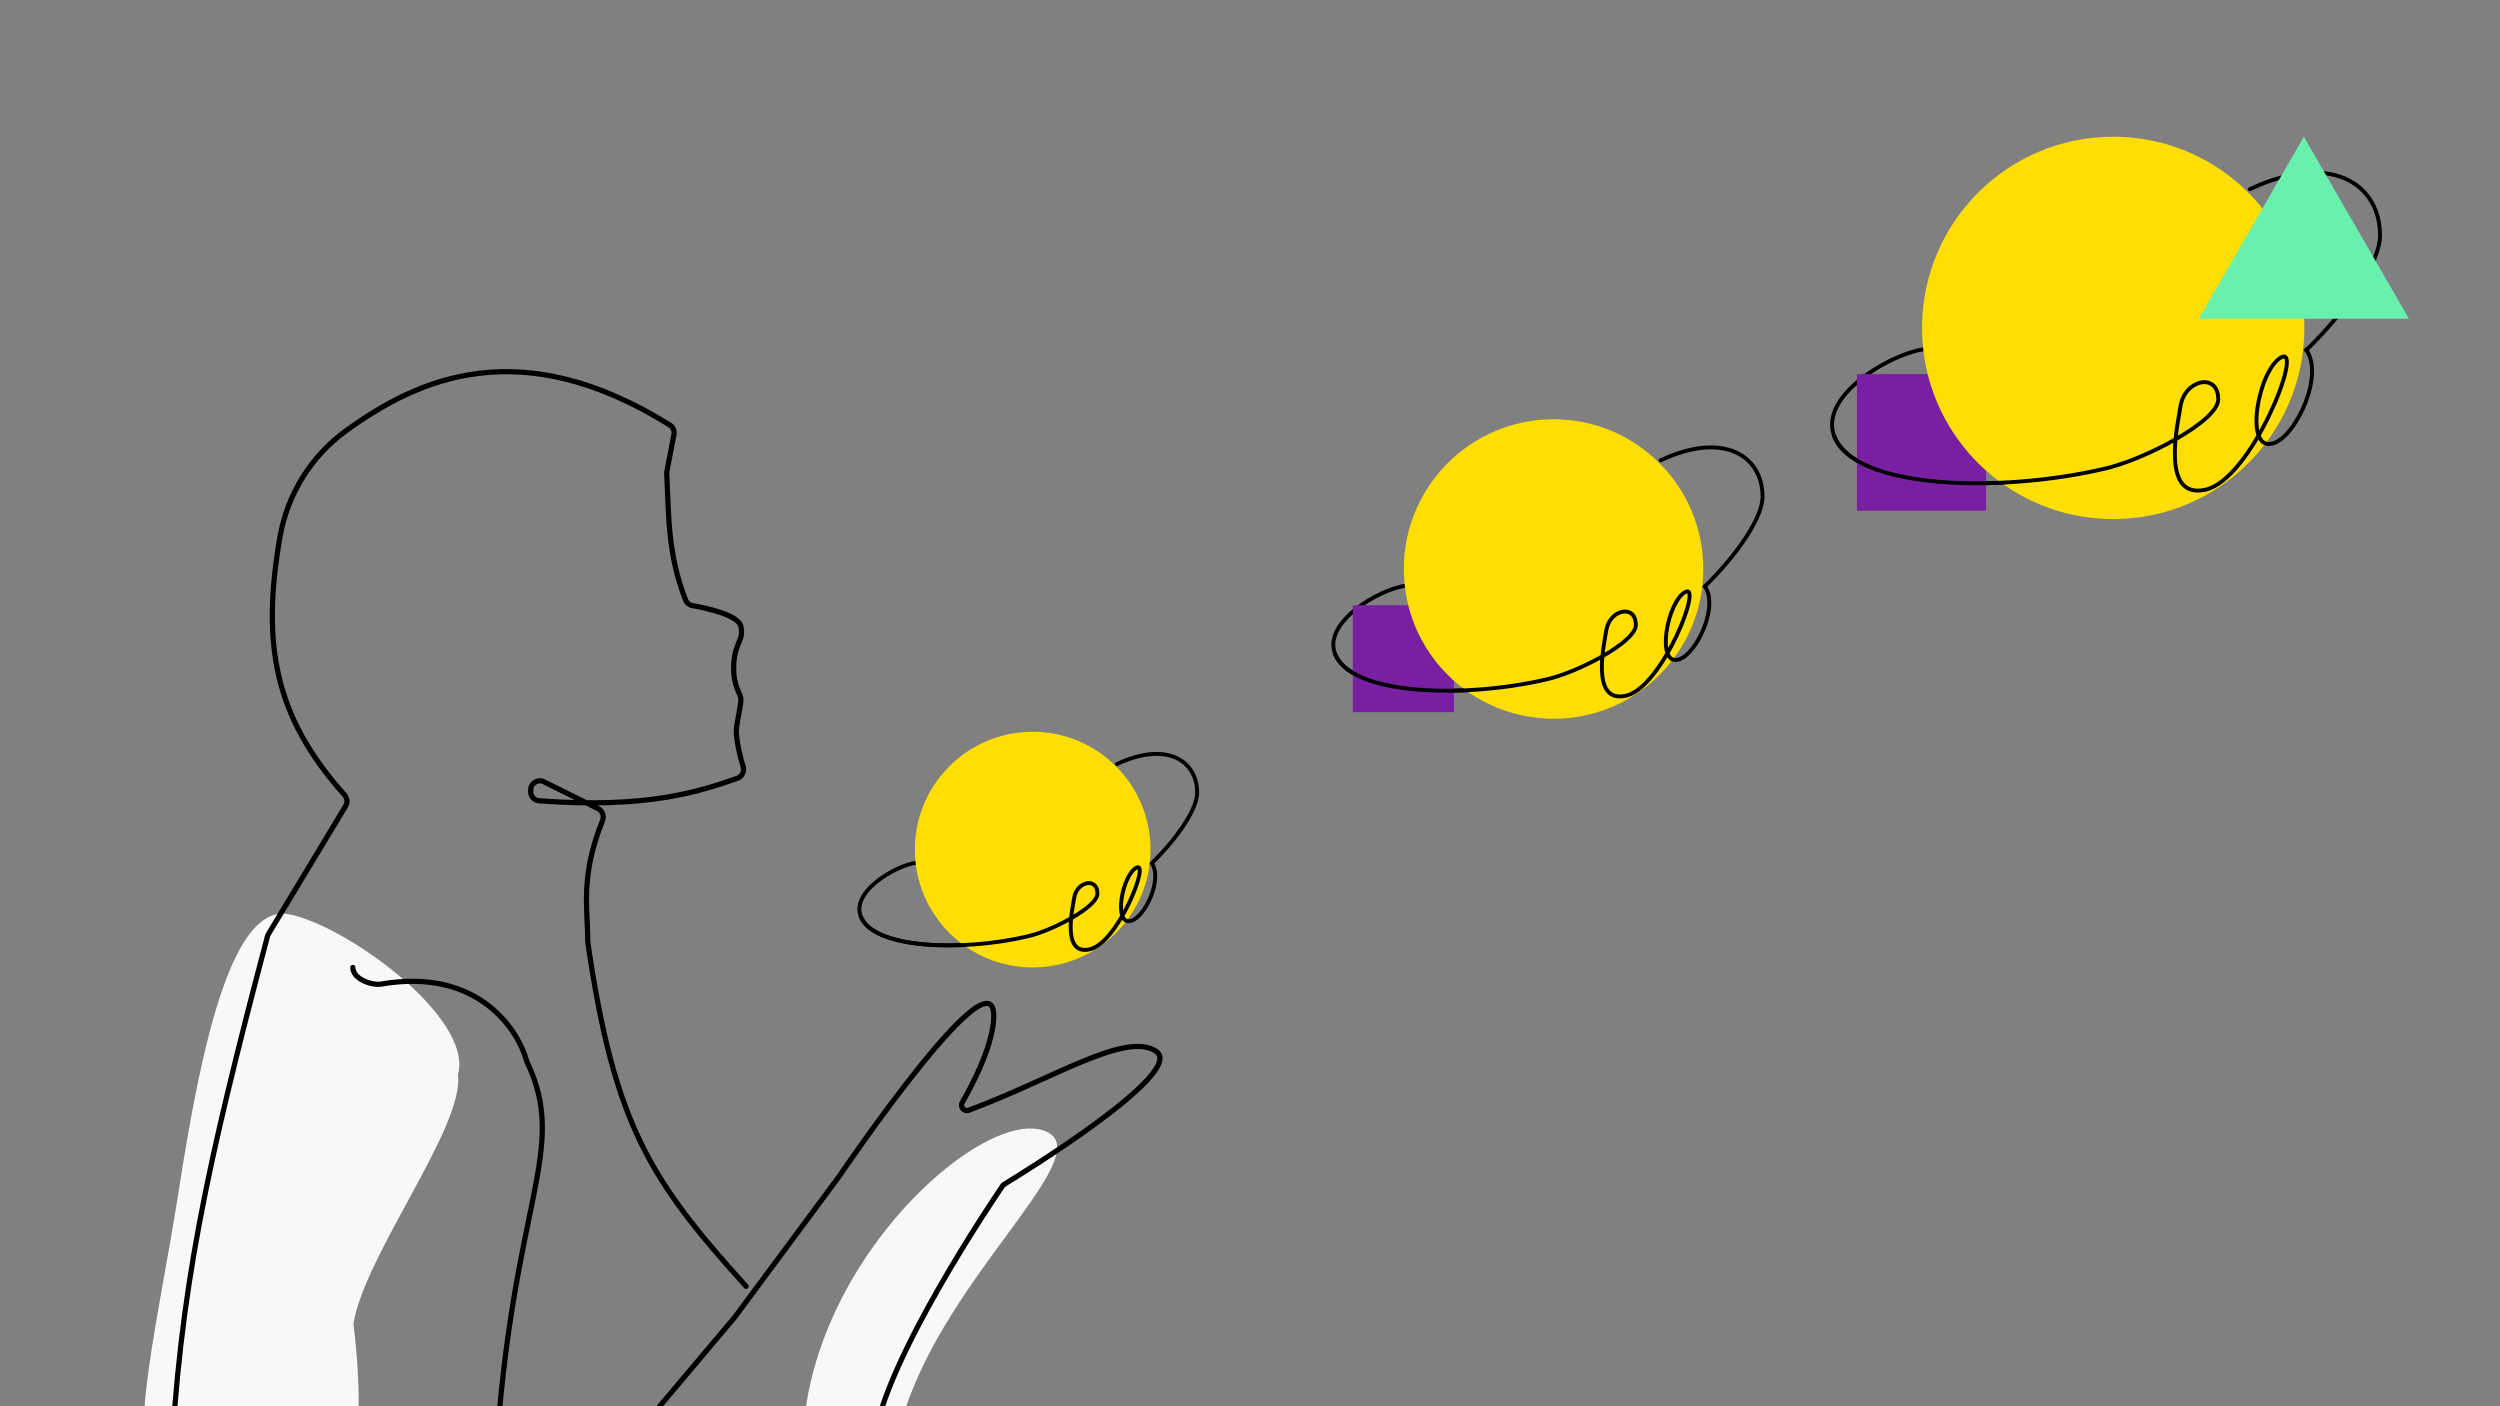 <svg xmlns="http://www.w3.org/2000/svg" width="1920" height="1080" viewBox="0 0 1920 1080" fill="none"><rect x="0" y="0" width="1920" height="1080" fill="#808080" stroke="none"/><g clip-path="url(#clip0_62_8645)"><path d="M708.657 1049.38C665.986 1138.69 683.938 1209.15 649.553 1192.72C615.168 1176.29 599.949 1094.1 642.62 1004.79C685.291 915.474 769.693 852.865 804.078 869.293C838.462 885.721 751.328 960.065 708.657 1049.38Z" fill="#F8F8F8"></path><path d="M271.411 1016.88C294.619 1204 214.095 1218.75 131.315 1143.1C89.655 1136.63 119.444 1029.38 137.674 911.977C155.904 794.569 179.437 695.526 221.098 701.994C264.358 709.592 364.39 781.564 351.651 825.608C357.109 864.459 279.574 964.313 271.411 1016.88Z" fill="#F8F8F8"></path><path d="M573 987.88C498.988 906.101 471.895 863.376 451.504 724.274C451.454 723.939 451.429 723.589 451.428 723.25C451.351 697.332 445.497 673.294 462.756 630.167C464.14 626.707 462.703 622.712 459.364 621.057L417.684 600.397C413.032 598.091 407.576 601.476 407.576 606.669V608.044C407.576 611.678 410.386 614.715 414.01 614.989C496.711 621.25 537.177 607.917 566.28 597.736C569.976 596.443 571.875 592.373 570.713 588.633C566.575 575.319 565.324 564.362 565.5 560.499C565.705 555.999 569 541.999 569 536.999C569 532.527 562.802 527.516 563.5 510.499C564.198 493.482 571.5 491.999 569 480.999C566.995 472.176 541.83 466.892 531.947 465.145C529.498 464.713 527.413 463.084 526.518 460.764C512.827 425.249 513.76 398.086 512.043 363.786C512.015 363.225 512.053 362.659 512.159 362.107L517.608 333.654C518.147 330.843 516.851 327.936 514.421 326.422C400.301 255.32 321.745 289.92 265.156 331.273C238.541 350.722 220.6 380.118 214.981 412.6C200.795 494.607 210.674 550.258 264.642 610.554C266.719 612.874 267.096 616.304 265.487 618.971L206.197 717.265C205.854 717.834 205.59 718.462 205.42 719.104C158.435 896.734 137.937 991.024 131 1131" stroke="black" stroke-width="4" stroke-linecap="round"></path><path d="M564.292 1011.61L565.821 1012.9L565.861 1012.85L565.899 1012.8L564.292 1011.61ZM763.001 784.591L764.993 784.78L763.001 784.591ZM669.517 1105.24C669.372 1106.33 670.142 1107.34 671.237 1107.48C672.332 1107.63 673.337 1106.86 673.483 1105.76L669.517 1105.24ZM273 743C273 741.895 272.105 741 271 741C269.895 741 269 741.895 269 743H273ZM380.768 1120.35L378.771 1120.23L378.763 1120.37L378.774 1120.51L380.768 1120.35ZM292.693 755.764L292.354 753.793L292.693 755.764ZM394.861 1212.55L396.39 1213.84L394.861 1212.55ZM771.162 909.598L772.201 911.307L771.162 909.598ZM770.064 910.638L768.412 909.51L770.064 910.638ZM404.669 815.354L406.475 814.495L404.669 815.354ZM404.405 814.642L406.336 814.122L404.405 814.642ZM739.01 846.665L737.276 845.667L739.01 846.665ZM644.506 903.368L642.899 902.177L644.506 903.368ZM644.563 903.29L646.218 904.413L644.563 903.29ZM565.899 1012.8L646.113 904.559L642.899 902.177L562.685 1010.42L565.899 1012.8ZM646.218 904.413C646.73 903.658 677.834 857.811 708.027 820.279C723.166 801.46 737.919 784.933 748.421 777.14C751.035 775.201 753.288 773.877 755.144 773.177C757.031 772.466 758.208 772.509 758.91 772.819C759.539 773.096 760.274 773.808 760.756 775.701C761.242 777.613 761.385 780.444 761.01 784.403L764.993 784.78C765.385 780.623 765.282 777.269 764.632 774.715C763.978 772.144 762.687 770.112 760.523 769.159C758.432 768.237 756.048 768.562 753.733 769.435C751.384 770.32 748.791 771.885 746.037 773.928C735.067 782.068 720.019 798.99 704.91 817.772C674.606 855.442 643.423 901.408 642.908 902.168L646.218 904.413ZM761.01 784.403C760.038 794.692 756.168 806.449 751.469 817.479C746.781 828.482 741.325 838.63 737.276 845.667L740.744 847.662C744.838 840.543 750.377 830.246 755.148 819.047C759.908 807.875 763.963 795.674 764.993 784.78L761.01 784.403ZM744.621 854.543C760.833 848.564 776.511 841.743 791.242 835.142C805.997 828.529 819.759 822.156 832.243 817.017C844.736 811.875 855.796 808.035 865.116 806.448C874.466 804.857 881.699 805.596 886.867 809.148L889.133 805.852C882.697 801.427 874.193 800.846 864.445 802.505C854.668 804.169 843.271 808.152 830.72 813.318C818.161 818.488 804.293 824.909 789.606 831.491C774.895 838.084 759.318 844.859 743.236 850.79L744.621 854.543ZM886.867 809.148C887.973 809.909 888.516 810.76 888.729 811.689C888.954 812.671 888.858 813.954 888.275 815.602C887.093 818.942 884.137 823.158 879.661 828.029C870.764 837.713 856.534 849.28 841.128 860.623C810.358 883.279 775.332 904.723 770.123 907.889L772.201 911.307C777.428 908.13 812.58 886.61 843.5 863.844C858.939 852.477 873.433 840.72 882.607 830.735C887.167 825.773 890.584 821.068 892.046 816.936C892.785 814.848 893.078 812.757 892.628 810.794C892.165 808.778 890.967 807.113 889.133 805.852L886.867 809.148ZM768.412 909.51C765.009 914.496 742.373 947.91 719.561 987.775C708.156 1007.71 696.691 1029.28 687.561 1049.73C678.447 1070.15 671.595 1089.59 669.517 1105.24L673.483 1105.76C675.483 1090.7 682.142 1071.68 691.214 1051.36C700.27 1031.07 711.665 1009.63 723.033 989.762C745.769 950.029 768.338 916.713 771.716 911.765L768.412 909.51ZM402.864 816.214C418.905 849.908 416.193 875.874 407.72 918.602C399.236 961.382 385.063 1020.61 378.771 1120.23L382.764 1120.48C389.036 1021.17 403.149 962.214 411.643 919.38C420.148 876.495 423.104 849.422 406.475 814.495L402.864 816.214ZM378.774 1120.51L385.821 1210.44L389.809 1210.13L382.761 1120.2L378.774 1120.51ZM396.39 1213.84L565.821 1012.9L562.763 1010.32L393.332 1211.26L396.39 1213.84ZM269 743C269 748.744 273.628 752.744 278.383 755.041C283.208 757.373 289.058 758.419 293.033 757.735L292.354 753.793C289.412 754.3 284.415 753.513 280.123 751.44C275.761 749.332 273 746.354 273 743H269ZM293.033 757.735C330.161 751.343 355.991 760.272 373.275 773.415C390.63 786.611 399.514 804.169 402.474 815.161L406.336 814.122C403.178 802.393 393.847 784.032 375.696 770.23C357.474 756.375 330.507 747.225 292.354 753.793L293.033 757.735ZM385.821 1210.44C386.241 1215.79 392.932 1217.94 396.39 1213.84L393.332 1211.26C392.179 1212.63 389.949 1211.91 389.809 1210.13L385.821 1210.44ZM770.123 907.889C769.399 908.33 768.897 908.799 768.412 909.51L771.716 911.765C771.872 911.536 771.953 911.459 772.201 911.307L770.123 907.889ZM406.475 814.495C406.415 814.368 406.37 814.246 406.336 814.122L402.474 815.161C402.573 815.53 402.704 815.88 402.864 816.214L406.475 814.495ZM737.276 845.667C734.521 850.458 739.178 856.55 744.621 854.543L743.236 850.79C741.559 851.409 739.716 849.449 740.744 847.662L737.276 845.667ZM646.113 904.559C646.114 904.557 646.112 904.559 646.109 904.565C646.107 904.567 646.106 904.568 646.107 904.566C646.108 904.565 646.114 904.557 646.121 904.548C646.14 904.524 646.158 904.499 646.178 904.472C646.194 904.449 646.208 904.428 646.218 904.413L642.908 902.168C642.906 902.171 642.905 902.172 642.906 902.171C642.906 902.17 642.909 902.166 642.913 902.16C642.918 902.154 642.924 902.145 642.931 902.136C642.938 902.126 642.945 902.117 642.95 902.111C642.952 902.108 642.954 902.106 642.954 902.105C642.955 902.104 642.955 902.104 642.954 902.105C642.952 902.108 642.947 902.114 642.941 902.122C642.935 902.13 642.929 902.138 642.921 902.148C642.914 902.157 642.907 902.167 642.899 902.177L646.113 904.559Z" fill="black"></path><path d="M1408.36 334.107L1409.78 333.616L1408.36 334.107ZM1616.49 359.922L1616.84 361.382L1616.49 359.922ZM1727.18 143.98C1726.43 144.334 1726.11 145.229 1726.47 145.977C1726.82 146.726 1727.71 147.046 1728.46 146.691L1727.18 143.98ZM1484.34 266.464C1478.6 265.89 1470.18 267.765 1461.1 271.266C1451.96 274.788 1441.95 280.037 1432.98 286.418C1424.03 292.79 1416.03 300.35 1411.01 308.525C1405.97 316.718 1403.85 325.655 1406.94 334.597L1409.78 333.616C1407.07 325.779 1408.83 317.788 1413.56 310.096C1418.3 302.386 1425.96 295.102 1434.72 288.862C1443.48 282.631 1453.26 277.5 1462.17 274.065C1471.14 270.608 1479.03 268.947 1484.04 269.449L1484.34 266.464ZM1406.94 334.597C1410.78 345.67 1421.02 353.948 1435.08 359.889C1449.17 365.842 1467.34 369.559 1487.49 371.357C1527.8 374.956 1576.36 370.906 1616.84 361.382L1616.15 358.462C1575.96 367.919 1527.71 371.936 1487.75 368.369C1467.77 366.585 1449.94 362.911 1436.25 357.125C1422.52 351.327 1413.21 343.519 1409.78 333.616L1406.94 334.597ZM1829.35 180.831C1829.35 160.149 1819.39 143.423 1801.42 135.693C1783.54 127.997 1758.05 129.354 1727.18 143.98L1728.46 146.691C1758.9 132.275 1783.43 131.217 1800.24 138.449C1816.96 145.645 1826.35 161.188 1826.35 180.831H1829.35ZM1771.22 271.046C1788.77 253.899 1803.27 236.44 1813.39 220.769C1823.47 205.168 1829.35 191.113 1829.35 180.831H1826.35C1826.35 190.196 1820.89 203.626 1810.87 219.142C1800.9 234.587 1786.55 251.876 1769.13 268.9L1771.22 271.046ZM1616.84 361.382C1653.05 352.861 1688.34 335.097 1719.4 313.622L1717.69 311.154C1686.85 332.48 1651.91 350.049 1616.15 358.462L1616.84 361.382Z" fill="black"></path><rect x="1426.11" y="287.318" width="99.226" height="104.873" fill="#7B1FA2"></rect><circle cx="1622.95" cy="251.822" r="146.822" fill="#FFDE03"></circle><path d="M1769.37 105L1850.06 244.764H1688.67L1769.37 105Z" fill="#69F0AE"></path><path d="M1408.36 334.107C1422.88 376.056 1535.82 378.903 1616.49 359.922C1647.15 352.93 1703.62 323.458 1703.62 306.678C1703.62 285.704 1677.57 291.351 1674.58 312.325C1672.96 323.619 1658.44 384.123 1693.94 376.056C1729.43 367.989 1769.77 264.729 1752.02 274.41C1734.27 284.09 1722.98 347.014 1745.57 340.561C1763.64 335.398 1786.31 285.704 1770.17 267.553" stroke="black" stroke-width="3"></path><path d="M660.839 703.22L662.257 702.729L660.839 703.22ZM789.13 719.132L789.474 720.592L789.13 719.132ZM857.109 585.507C856.36 585.861 856.041 586.756 856.396 587.505C856.75 588.253 857.645 588.573 858.393 588.218L857.109 585.507ZM707.73 660.952C704.054 660.585 698.756 661.782 693.137 663.948C687.46 666.136 681.249 669.394 675.683 673.356C670.128 677.309 665.133 682.021 661.979 687.15C658.815 692.296 657.44 697.986 659.422 703.71L662.257 702.729C660.658 698.11 661.679 693.366 664.535 688.721C667.402 684.057 672.054 679.62 677.422 675.8C682.778 671.988 688.767 668.848 694.216 666.747C699.723 664.624 704.478 663.642 707.432 663.937L707.73 660.952ZM659.422 703.71C661.862 710.759 668.354 715.952 677.084 719.641C685.844 723.343 697.109 725.642 709.561 726.754C734.474 728.978 764.471 726.475 789.474 720.592L788.787 717.671C764.065 723.488 734.391 725.958 709.828 723.765C697.541 722.669 686.616 720.412 678.252 716.878C669.858 713.331 664.292 708.608 662.257 702.729L659.422 703.71ZM920.911 608.741C920.911 595.794 914.656 585.258 903.346 580.39C892.115 575.558 876.225 576.452 857.109 585.507L858.393 588.218C877.068 579.372 892.009 578.778 902.16 583.146C912.231 587.48 917.911 596.833 917.911 608.741H920.911ZM884.905 664.761C895.749 654.168 904.714 643.374 910.979 633.671C917.2 624.038 920.911 615.255 920.911 608.741H917.911C917.911 614.338 914.625 622.497 908.459 632.044C902.339 641.521 893.527 652.145 882.809 662.615L884.905 664.761ZM789.474 720.592C811.885 715.319 833.702 704.332 852.886 691.066L851.18 688.599C832.212 701.715 810.738 712.507 788.787 717.671L789.474 720.592Z" fill="black"></path><circle cx="793.108" cy="652.5" r="90.5" fill="#FFDE03"></circle><path d="M660.839 703.221C669.789 729.078 739.405 730.833 789.13 719.133C808.026 714.823 842.833 696.657 842.833 686.314C842.833 673.385 826.779 676.866 824.932 689.795C823.938 696.756 814.987 734.05 836.866 729.078C858.745 724.105 883.608 660.457 872.669 666.424C861.729 672.391 854.767 711.177 868.691 707.199C879.829 704.016 893.802 673.385 883.857 662.197" stroke="black" stroke-width="3"></path><path d="M1025.07 501.451L1026.48 500.96L1025.07 501.451ZM1188.09 521.671L1188.43 523.131L1188.09 521.671ZM1274.64 352.238C1273.9 352.593 1273.58 353.487 1273.93 354.236C1274.29 354.985 1275.18 355.304 1275.93 354.95L1274.64 352.238ZM1084.61 448.145C1080.04 447.688 1073.38 449.18 1066.25 451.927C1059.07 454.696 1051.21 458.819 1044.16 463.833C1037.13 468.839 1030.83 474.79 1026.86 481.243C1022.88 487.716 1021.18 494.818 1023.65 501.942L1026.48 500.96C1024.4 494.941 1025.75 488.785 1029.42 482.815C1033.1 476.826 1039.06 471.15 1045.9 466.278C1052.74 461.413 1060.38 457.407 1067.33 454.726C1074.35 452.023 1080.46 450.745 1084.31 451.131L1084.61 448.145ZM1023.65 501.942C1026.69 510.741 1034.82 517.276 1045.87 521.945C1056.95 526.625 1071.21 529.541 1087.01 530.952C1118.62 533.774 1156.7 530.598 1188.43 523.131L1187.74 520.211C1156.29 527.611 1118.54 530.754 1087.28 527.964C1071.65 526.568 1057.72 523.695 1047.04 519.181C1036.32 514.655 1029.12 508.59 1026.48 500.96L1023.65 501.942ZM1355.14 381.396C1355.14 365.084 1347.27 351.856 1333.06 345.743C1318.94 339.665 1298.88 340.76 1274.64 352.238L1275.93 354.95C1299.72 343.681 1318.83 342.885 1331.88 348.499C1344.84 354.078 1352.14 366.124 1352.14 381.396H1355.14ZM1309.51 452.291C1323.27 438.847 1334.64 425.153 1342.58 412.855C1350.48 400.626 1355.14 389.549 1355.14 381.396H1352.14C1352.14 388.632 1347.9 399.084 1340.06 411.227C1332.27 423.301 1321.05 436.824 1307.41 450.145L1309.51 452.291ZM1188.43 523.131C1216.85 516.445 1244.52 502.51 1268.87 485.674L1267.17 483.206C1243.04 499.893 1215.7 513.633 1187.74 520.211L1188.43 523.131Z" fill="black"></path><rect x="1038.97" y="464.803" width="77.72" height="82.143" fill="#7B1FA2"></rect><circle cx="1193.14" cy="437" r="115" fill="#FFDE03"></circle><path d="M1025.07 501.451C1036.44 534.309 1124.9 536.539 1188.09 521.671C1212.1 516.195 1256.33 493.111 1256.33 479.968C1256.33 463.539 1235.93 467.962 1233.58 484.391C1232.32 493.237 1220.95 540.627 1248.75 534.309C1276.55 527.99 1308.14 447.111 1294.24 454.693C1280.34 462.276 1271.49 511.561 1289.19 506.506C1303.34 502.462 1321.1 463.539 1308.46 449.322" stroke="black" stroke-width="3"></path></g><defs><clipPath id="clip0_62_8645"><rect width="1920" height="1080" fill="white"></rect></clipPath></defs></svg>